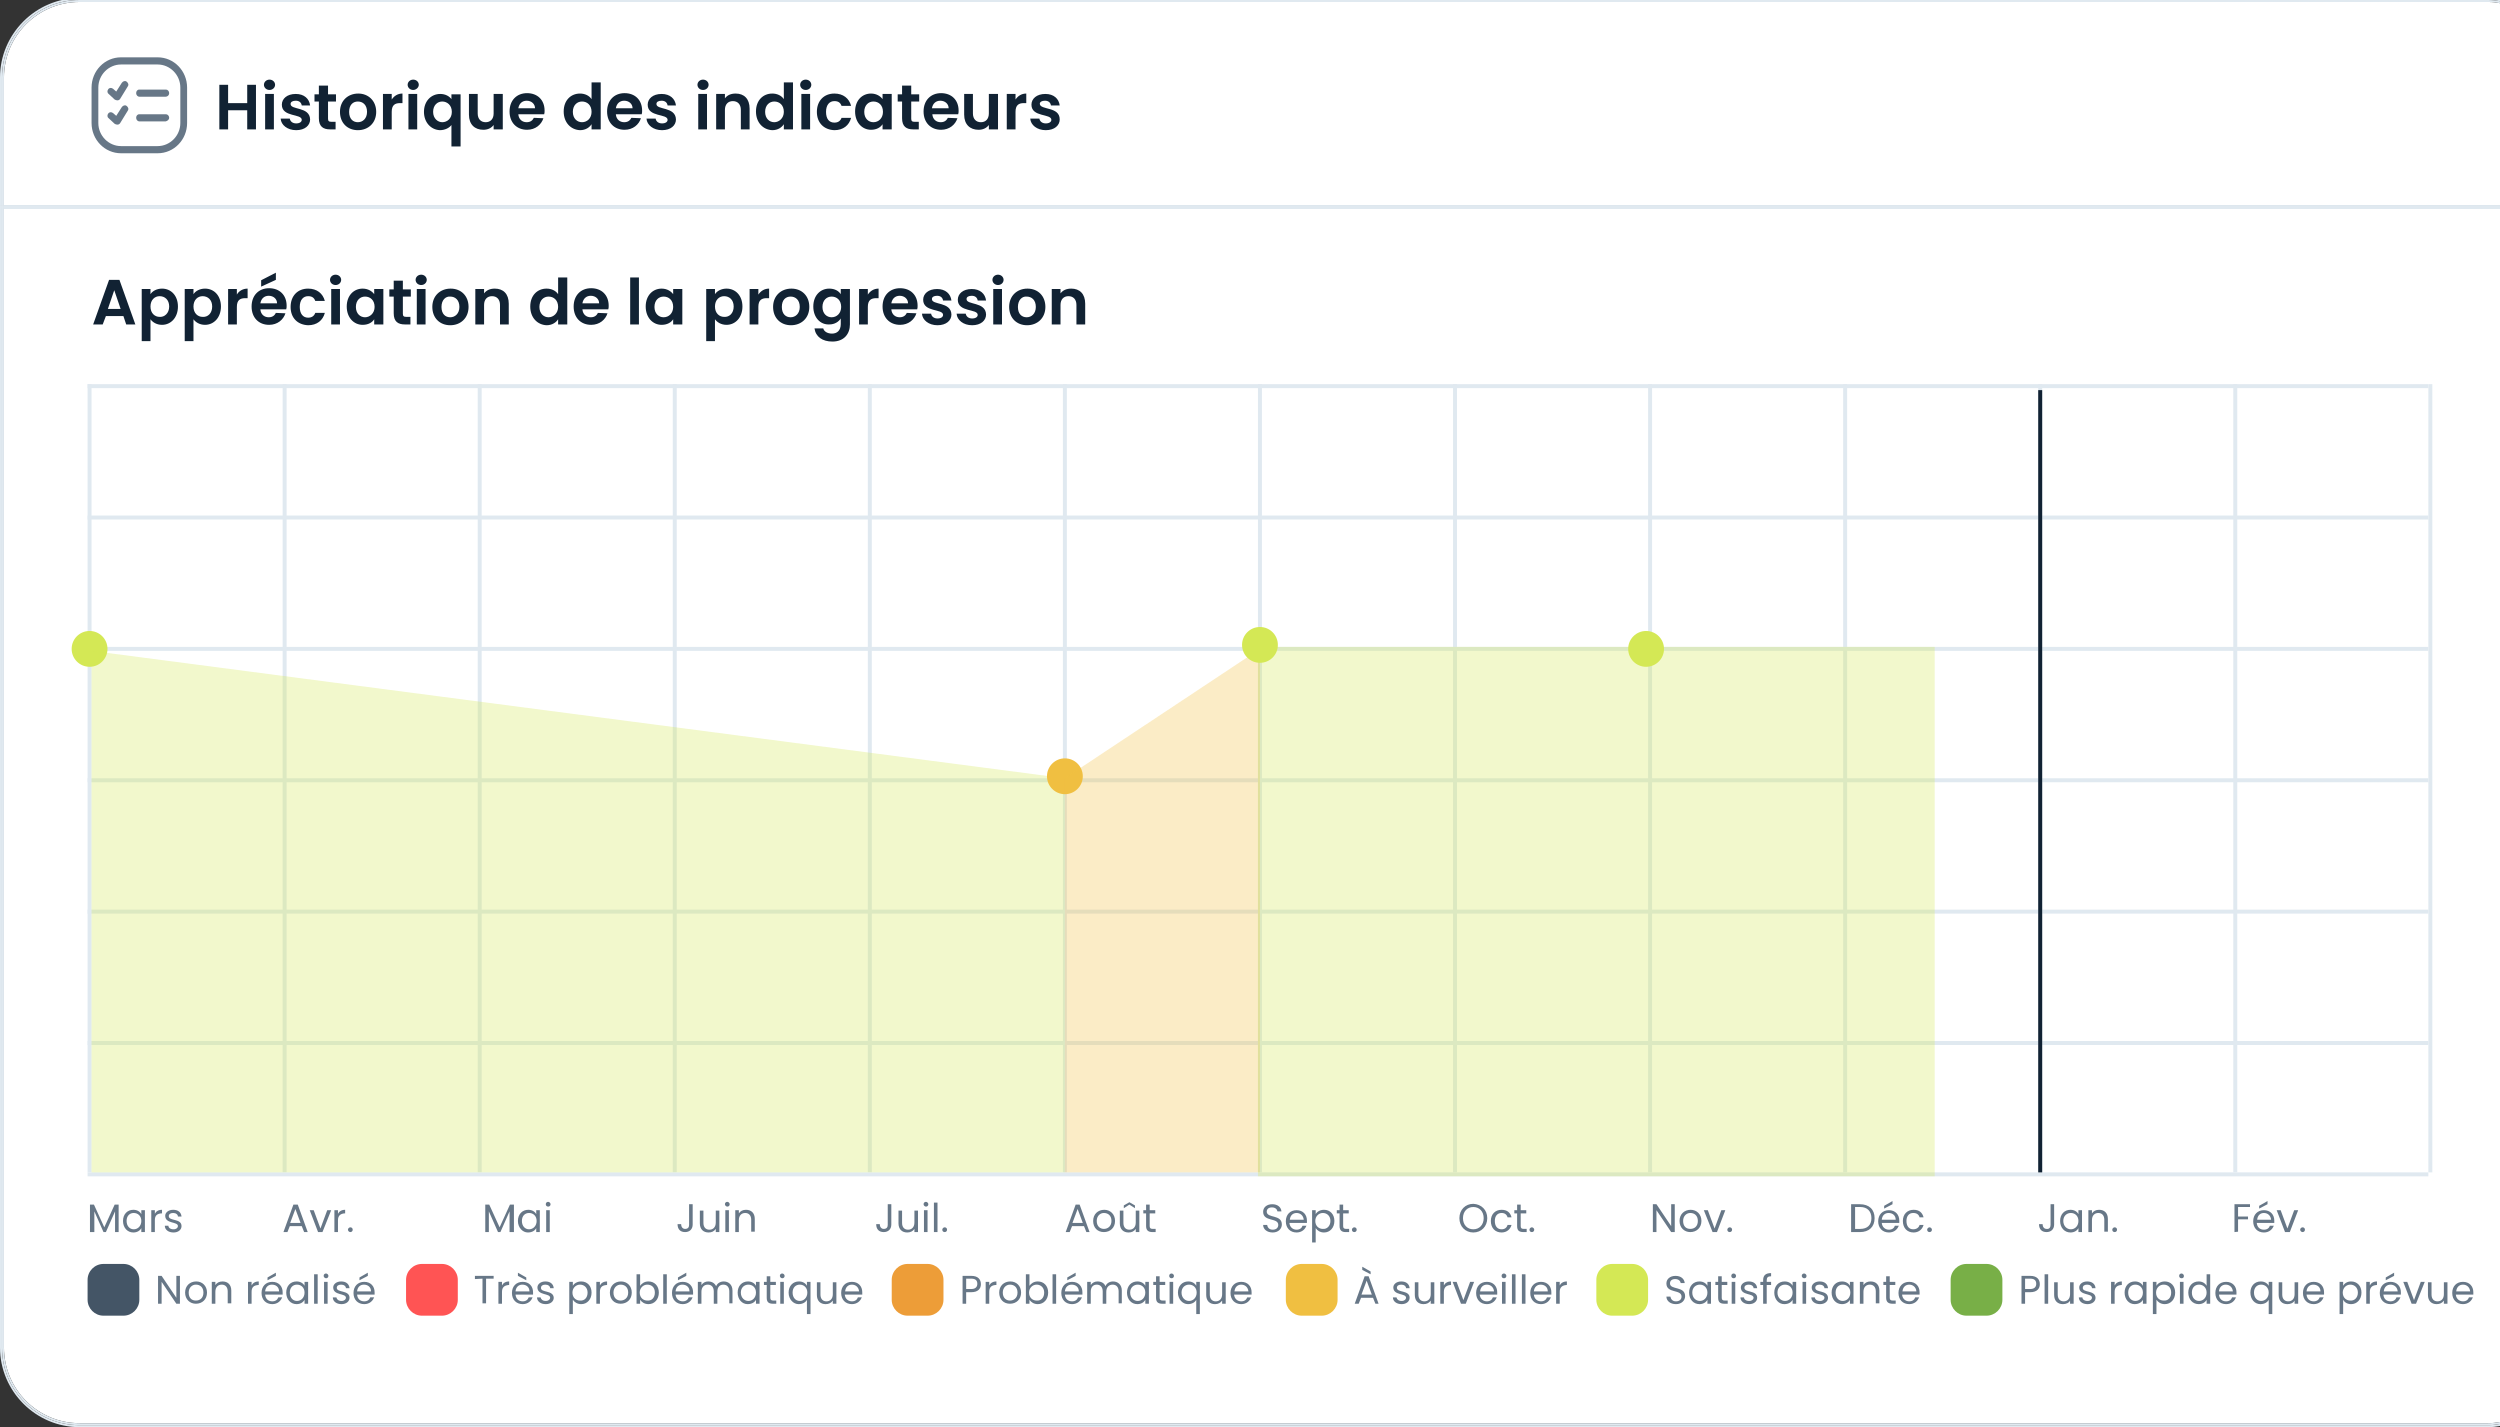 <?xml version="1.0" encoding="utf-8"?>
<!-- Generator: Adobe Illustrator 27.9.6, SVG Export Plug-In . SVG Version: 9.03 Build 54986)  -->
<svg version="1.1" id="Layer_1" xmlns="http://www.w3.org/2000/svg" xmlns:xlink="http://www.w3.org/1999/xlink" x="0px" y="0px"
	 viewBox="0 0 628 358.5" style="enable-background:new 0 0 628 358.5;" xml:space="preserve">
<rect x="0" y="0" width="628" height="358.5" fill="#333333" stroke="none"/>
<style type="text/css">
	.st0{fill:#FFFFFF;}
	.st1{fill:#E0E9F0;}
	.st2{fill:#112233;}
	.st3{fill:#677787;}
	.st4{fill:#445566;}
	.st5{fill:#FF5454;}
	.st6{fill:#ED9D38;}
	.st7{fill:#F0BF41;}
	.st8{fill:#D4E855;}
	.st9{fill:#78AF47;}
	.st10{fill:#D4E855;fill-opacity:0.3;}
	.st11{fill:#F0BF41;fill-opacity:0.3;}
</style>
<g>
	<path class="st0" d="M628,0.8c-1-0.2-2-0.3-3-0.3H20C9.5,0.5,1,9,1,19.5v32h627V0.8z"/>
	<path class="st0" d="M1,52.5v286c0,10.5,8.5,19,19,19h605c1,0,2-0.1,3-0.3V52.5H1z"/>
	<path class="st1" d="M0.5,19.5C0.5,8.7,9.2,0,20,0h605c1,0,2,0.1,3,0.3v-0.5c-1-0.1-2-0.3-3-0.3H20c-11,0-20,9-20,20v32h0.5V19.5z"
		/>
	<path class="st1" d="M625,358H20c-10.8,0-19.5-8.7-19.5-19.5v-286H0v286c0,11,9,20,20,20h605c1,0,2-0.1,3-0.3v-0.5
		C627,357.9,626,358,625,358z"/>
	<path class="st1" d="M625,357.5H20c-10.5,0-19-8.5-19-19v-286H0.5v286C0.5,349.3,9.2,358,20,358h605c1,0,2-0.1,3-0.3v-0.5
		C627,357.4,626,357.5,625,357.5z"/>
	<path class="st1" d="M1,19.5C1,9,9.5,0.5,20,0.5h605c1,0,2,0.1,3,0.3V0.3c-1-0.2-2-0.3-3-0.3H20C9.2,0,0.5,8.7,0.5,19.5v32H1V19.5z
		"/>
	<rect x="1" y="51.5" class="st1" width="627" height="1"/>
	<rect y="51.5" class="st1" width="0.5" height="1"/>
	<rect x="0.5" y="51.5" class="st1" width="0.5" height="1"/>
</g>
<path class="st2" d="M62.1,32.5v-4.8h-4.8v4.8h-2.2V21.3h2.2v4.6h4.8v-4.6h2.2v11.2H62.1z M66.6,32.5v-8.9h2.2v8.9H66.6z M67.7,22.6
	c-0.8,0-1.4-0.6-1.4-1.3s0.6-1.3,1.4-1.3s1.4,0.6,1.4,1.3S68.5,22.6,67.7,22.6z M77.9,30c0,1.5-1.3,2.7-3.5,2.7s-3.8-1.3-3.9-2.9
	h2.3c0.1,0.7,0.7,1.2,1.6,1.2s1.4-0.4,1.4-0.9c0-1.6-5-0.6-5-3.8c0-1.5,1.3-2.7,3.5-2.7c2.1,0,3.4,1.2,3.6,2.9h-2.1
	c-0.1-0.7-0.6-1.2-1.5-1.2c-0.8,0-1.3,0.3-1.3,0.8C72.9,27.7,77.8,26.7,77.9,30z M80.1,29.7v-4.2H79v-1.8h1.1v-2.2h2.3v2.2h2v1.8h-2
	v4.3c0,0.6,0.2,0.8,0.9,0.8h1v1.9h-1.4C81.2,32.5,80.1,31.8,80.1,29.7z M94.5,28.1c0,2.8-2,4.6-4.6,4.6s-4.5-1.8-4.5-4.6
	s2-4.6,4.6-4.6C92.5,23.5,94.5,25.3,94.5,28.1z M87.7,28.1c0,1.8,1,2.6,2.2,2.6s2.3-0.9,2.3-2.6c0-1.8-1.1-2.6-2.3-2.6
	S87.7,26.3,87.7,28.1z M98.4,28.1v4.4h-2.2v-8.9h2.2V25c0.6-0.9,1.5-1.5,2.7-1.5v2.4h-0.6C99.2,25.9,98.4,26.4,98.4,28.1z
	 M102.6,32.5v-8.9h2.2v8.9H102.6z M103.8,22.6c-0.8,0-1.4-0.6-1.4-1.3s0.6-1.3,1.4-1.3s1.4,0.6,1.4,1.3S104.5,22.6,103.8,22.6z
	 M106.5,28.1c0-2.7,1.8-4.5,4.1-4.5c1.3,0,2.3,0.6,2.8,1.3v-1.2h2.3v13.1h-2.3v-5.4c-0.5,0.7-1.6,1.3-2.9,1.3
	C108.3,32.6,106.5,30.8,106.5,28.1z M113.5,28.1c0-1.7-1.2-2.6-2.4-2.6c-1.2,0-2.3,0.9-2.3,2.6s1.2,2.6,2.3,2.6
	C112.3,30.7,113.5,29.8,113.5,28.1z M126.3,23.6v8.9H124v-1.1c-0.6,0.8-1.5,1.2-2.6,1.2c-2.1,0-3.6-1.3-3.6-3.8v-5.2h2.2v4.9
	c0,1.4,0.8,2.2,2,2.2s2-0.8,2-2.2v-4.9C124,23.6,126.3,23.6,126.3,23.6z M132.3,25.3c-1.1,0-1.9,0.7-2.1,1.9h4.2
	C134.4,26.1,133.5,25.3,132.3,25.3z M136.5,29.7c-0.5,1.6-2,2.9-4.1,2.9c-2.6,0-4.4-1.8-4.4-4.6s1.8-4.6,4.4-4.6s4.4,1.7,4.4,4.4
	c0,0.3,0,0.6-0.1,0.9h-6.5c0.1,1.3,1,2,2.1,2c1,0,1.5-0.5,1.8-1.1L136.5,29.7L136.5,29.7z M141.6,28c0-2.8,1.8-4.5,4.1-4.5
	c1.2,0,2.3,0.5,2.9,1.4v-4.2h2.3v11.8h-2.3v-1.3c-0.5,0.8-1.5,1.5-2.9,1.5C143.4,32.6,141.6,30.8,141.6,28z M148.6,28.1
	c0-1.7-1.1-2.6-2.4-2.6c-1.2,0-2.3,0.9-2.3,2.6s1.1,2.6,2.3,2.6C147.5,30.7,148.6,29.7,148.6,28.1z M156.8,25.3
	c-1.1,0-1.9,0.7-2.1,1.9h4.2C158.9,26.1,158,25.3,156.8,25.3z M161,29.7c-0.5,1.6-2,2.9-4.1,2.9c-2.6,0-4.4-1.8-4.4-4.6
	s1.8-4.6,4.4-4.6c2.6,0,4.4,1.7,4.4,4.4c0,0.3,0,0.6-0.1,0.9h-6.5c0.1,1.3,1,2,2.1,2c1,0,1.5-0.5,1.8-1.1L161,29.7L161,29.7z
	 M169.8,30c0,1.5-1.3,2.7-3.5,2.7s-3.8-1.3-3.9-2.9h2.3c0.1,0.7,0.7,1.2,1.6,1.2c0.9,0,1.4-0.4,1.4-0.9c0-1.6-5-0.6-5-3.8
	c0-1.5,1.3-2.7,3.5-2.7c2.1,0,3.4,1.2,3.6,2.9h-2.1c-0.1-0.7-0.6-1.2-1.5-1.2c-0.8,0-1.3,0.3-1.3,0.8
	C164.8,27.7,169.7,26.7,169.8,30z M175.4,32.5v-8.9h2.2v8.9H175.4z M176.6,22.6c-0.8,0-1.4-0.6-1.4-1.3s0.6-1.3,1.4-1.3
	c0.8,0,1.4,0.6,1.4,1.3S177.4,22.6,176.6,22.6z M186.1,32.5v-4.9c0-1.4-0.8-2.2-2-2.2s-2,0.8-2,2.2v4.9h-2.2v-8.9h2.2v1.1
	c0.6-0.8,1.5-1.2,2.7-1.2c2.1,0,3.5,1.3,3.5,3.8v5.2H186.1z M189.9,28c0-2.8,1.8-4.5,4.1-4.5c1.2,0,2.3,0.5,2.9,1.4v-4.2h2.3v11.8
	h-2.3v-1.3c-0.5,0.8-1.5,1.5-2.9,1.5C191.7,32.6,189.9,30.8,189.9,28z M196.9,28.1c0-1.7-1.1-2.6-2.4-2.6c-1.2,0-2.3,0.9-2.3,2.6
	s1.1,2.6,2.3,2.6S196.9,29.7,196.9,28.1z M201.3,32.5v-8.9h2.2v8.9H201.3z M202.4,22.6c-0.8,0-1.4-0.6-1.4-1.3s0.6-1.3,1.4-1.3
	c0.8,0,1.4,0.6,1.4,1.3S203.2,22.6,202.4,22.6z M205.2,28.1c0-2.8,1.8-4.6,4.4-4.6c2.2,0,3.7,1.2,4.2,3.1h-2.4
	c-0.3-0.8-0.8-1.2-1.8-1.2c-1.2,0-2.1,0.9-2.1,2.7s0.8,2.7,2.1,2.7c0.9,0,1.5-0.4,1.8-1.2h2.4c-0.5,1.9-2,3.1-4.2,3.1
	C207,32.6,205.2,30.9,205.2,28.1z M214.8,28c0-2.8,1.8-4.5,4-4.5c1.4,0,2.4,0.7,2.9,1.4v-1.3h2.3v8.9h-2.3v-1.3
	c-0.5,0.8-1.5,1.4-2.9,1.4C216.6,32.6,214.8,30.8,214.8,28z M221.8,28.1c0-1.7-1.1-2.6-2.4-2.6c-1.2,0-2.3,0.9-2.3,2.6
	s1.1,2.6,2.3,2.6C220.7,30.7,221.8,29.7,221.8,28.1z M226.6,29.7v-4.2h-1.1v-1.8h1.1v-2.2h2.3v2.2h2v1.8h-2v4.3
	c0,0.6,0.2,0.8,0.9,0.8h1v1.9h-1.4C227.7,32.5,226.6,31.8,226.6,29.7z M236.2,25.3c-1.1,0-1.9,0.7-2.1,1.9h4.2
	C238.3,26.1,237.4,25.3,236.2,25.3z M240.5,29.7c-0.5,1.6-2,2.9-4.1,2.9c-2.6,0-4.4-1.8-4.4-4.6s1.8-4.6,4.4-4.6
	c2.6,0,4.4,1.7,4.4,4.4c0,0.3,0,0.6-0.1,0.9h-6.5c0.1,1.3,1,2,2.1,2c1,0,1.5-0.5,1.8-1.1L240.5,29.7L240.5,29.7z M250.7,23.6v8.9
	h-2.3v-1.1c-0.6,0.8-1.5,1.2-2.6,1.2c-2.1,0-3.6-1.3-3.6-3.8v-5.2h2.2v4.9c0,1.4,0.8,2.2,2,2.2s2-0.8,2-2.2v-4.9
	C248.4,23.6,250.7,23.6,250.7,23.6z M255.1,28.1v4.4h-2.2v-8.9h2.2V25c0.6-0.9,1.5-1.5,2.7-1.5v2.4h-0.6
	C255.9,25.9,255.1,26.4,255.1,28.1z M266.2,30c0,1.5-1.3,2.7-3.5,2.7s-3.8-1.3-3.9-2.9h2.3c0.1,0.7,0.7,1.2,1.6,1.2s1.4-0.4,1.4-0.9
	c0-1.6-5-0.6-5-3.8c0-1.5,1.3-2.7,3.5-2.7c2.1,0,3.4,1.2,3.6,2.9H264c-0.1-0.7-0.6-1.2-1.5-1.2c-0.8,0-1.3,0.3-1.3,0.8
	C261.3,27.7,266.2,26.7,266.2,30z"/>
<path class="st3" d="M39.6,38.5h-9.2c-4.1,0-7.4-3.4-7.4-7.6V22c0-4.2,3.3-7.6,7.4-7.6h9.2c4.1,0,7.4,3.4,7.4,7.6v8.9
	C47,35.1,43.7,38.5,39.6,38.5L39.6,38.5z M30.4,16.2c-3.1,0-5.7,2.6-5.7,5.8v8.9c0,3.2,2.6,5.8,5.7,5.8h9.2c3.1,0,5.7-2.6,5.7-5.8
	V22c0-3.2-2.6-5.8-5.7-5.8H30.4L30.4,16.2z M29.6,25.2c0.2,0,0.5-0.2,0.6-0.4l1.9-3.1c0.3-0.4,0.1-0.9-0.3-1.2
	c-0.4-0.3-0.9-0.1-1.2,0.3L29.2,23l-0.8-0.7C28,22,27.5,22,27.2,22.4s-0.3,0.9,0.1,1.2l1.5,1.4c0.2,0.1,0.4,0.2,0.6,0.2
	C29.5,25.2,29.5,25.2,29.6,25.2L29.6,25.2z M42.5,23.4c0-0.5-0.4-0.9-0.8-0.9H35c-0.5,0-0.8,0.4-0.8,0.9s0.4,0.9,0.8,0.9h6.6
	C42.1,24.3,42.5,23.9,42.5,23.4z M29.6,31.3c0.2,0,0.5-0.2,0.6-0.4l1.9-3.1c0.3-0.4,0.1-0.9-0.3-1.2c-0.4-0.3-0.9-0.1-1.2,0.3
	l-1.4,2.2l-0.8-0.7c-0.4-0.3-0.9-0.3-1.2,0.1c-0.3,0.4-0.3,0.9,0.1,1.2l1.5,1.4c0.2,0.1,0.4,0.2,0.6,0.2
	C29.5,31.3,29.5,31.3,29.6,31.3L29.6,31.3z M42.5,29.6c0-0.5-0.4-0.9-0.8-0.9H35c-0.5,0-0.8,0.4-0.8,0.9s0.4,0.9,0.8,0.9h6.6
	C42.1,30.4,42.5,30,42.5,29.6z"/>
<rect x="22" y="96.5" class="st1" width="1" height="198"/>
<rect x="71" y="96.5" class="st1" width="1" height="198"/>
<rect x="120" y="96.5" class="st1" width="1" height="198"/>
<rect x="169" y="96.5" class="st1" width="1" height="198"/>
<rect x="218" y="96.5" class="st1" width="1" height="198"/>
<rect x="267" y="96.5" class="st1" width="1" height="198"/>
<rect x="316" y="96.5" class="st1" width="1" height="198"/>
<rect x="365" y="96.5" class="st1" width="1" height="198"/>
<rect x="414" y="96.5" class="st1" width="1" height="198"/>
<rect x="463" y="96.5" class="st1" width="1" height="198"/>
<rect x="512" y="96.5" class="st1" width="1" height="198"/>
<rect x="561" y="96.5" class="st1" width="1" height="198"/>
<rect x="610" y="96.5" class="st1" width="1" height="198"/>
<rect x="22" y="294.5" class="st1" width="588" height="1"/>
<rect x="22" y="261.5" class="st1" width="588" height="1"/>
<rect x="22" y="228.5" class="st1" width="588" height="1"/>
<rect x="22" y="195.5" class="st1" width="588" height="1"/>
<rect x="22" y="162.5" class="st1" width="588" height="1"/>
<rect x="22" y="129.5" class="st1" width="588" height="1"/>
<rect x="22" y="96.5" class="st1" width="588" height="1"/>
<path class="st3" d="M515.1,307.7v-5.2h0.9v5.1c0,1.2-0.8,1.9-1.9,1.9c-1.2,0-1.9-0.7-1.9-2h0.9c0,0.6,0.3,1.2,1,1.2
	C514.8,308.8,515.1,308.3,515.1,307.7z M517.5,306.7c0-1.7,1.1-2.8,2.6-2.8c1,0,1.7,0.5,2,1.1v-1h0.9v5.5h-0.9v-1
	c-0.3,0.6-1,1.1-2,1.1C518.6,309.6,517.5,308.4,517.5,306.7z M522.1,306.7c0-1.3-0.9-2-1.9-2s-1.9,0.7-1.9,2s0.9,2.1,1.9,2.1
	S522.1,308,522.1,306.7z M528.6,309.5v-3.1c0-1.1-0.6-1.7-1.5-1.7s-1.6,0.6-1.6,1.8v3h-0.9V304h0.9v0.8c0.4-0.6,1-0.9,1.8-0.9
	c1.3,0,2.2,0.8,2.2,2.3v3.2h-0.9V309.5z M531.8,308.9c0,0.4-0.3,0.6-0.6,0.6c-0.4,0-0.6-0.3-0.6-0.6s0.3-0.6,0.6-0.6
	C531.6,308.3,531.8,308.6,531.8,308.9z"/>
<path class="st3" d="M561.3,309.5v-7h3.9v0.7h-3v2.4h2.5v0.7h-2.5v3.1L561.3,309.5L561.3,309.5z M568.7,304.7
	c-0.9,0-1.6,0.6-1.7,1.7h3.5C570.4,305.3,569.6,304.7,568.7,304.7z M571.2,307.8c-0.3,1-1.2,1.8-2.5,1.8c-1.6,0-2.7-1.1-2.7-2.8
	c0-1.7,1.1-2.8,2.7-2.8c1.6,0,2.6,1.1,2.6,2.6c0,0.2,0,0.4,0,0.6h-4.4c0.1,1.1,0.8,1.7,1.8,1.7c0.8,0,1.3-0.4,1.5-1h1L571.2,307.8
	L571.2,307.8z M567.5,302.9l2.1-1.2v0.8l-2.1,1.1V302.9z M571.9,304h1l1.7,4.6l1.7-4.6h1l-2.1,5.5H574L571.9,304z M579,308.9
	c0,0.4-0.3,0.6-0.6,0.6s-0.6-0.3-0.6-0.6s0.3-0.6,0.6-0.6C578.8,308.3,579,308.6,579,308.9z"/>
<path class="st3" d="M22.6,309.5v-6.9h1l2.6,5.7l2.6-5.7h1v6.9h-0.9v-5.2l-2.3,5.2H26l-2.3-5.2v5.2H22.6z M30.9,306.7
	c0-1.7,1.1-2.8,2.6-2.8c1,0,1.7,0.5,2,1.1v-1h0.9v5.5h-0.9v-1c-0.3,0.6-1,1.1-2,1.1C32,309.6,30.9,308.4,30.9,306.7z M35.5,306.7
	c0-1.3-0.9-2-1.9-2s-1.8,0.7-1.8,2s0.8,2.1,1.8,2.1S35.5,308,35.5,306.7z M38.9,306.5v3H38V304h0.9v0.9c0.3-0.6,0.9-1,1.8-1v0.9
	h-0.2C39.5,304.9,38.9,305.3,38.9,306.5z M45.6,308c0,0.9-0.8,1.6-2,1.6c-1.3,0-2.2-0.7-2.2-1.7h0.9c0,0.5,0.5,0.9,1.3,0.9
	c0.7,0,1.1-0.4,1.1-0.8c0-1.2-3.2-0.5-3.2-2.6c0-0.8,0.8-1.5,2-1.5s2,0.6,2.1,1.7h-0.9c0-0.5-0.5-0.9-1.2-0.9s-1.1,0.3-1.1,0.8
	C42.4,306.8,45.6,306,45.6,308z"/>
<path class="st3" d="M76.4,309.5l-0.6-1.5h-3l-0.6,1.5h-1l2.5-6.9h1.1l2.5,6.9H76.4z M75.5,307.2l-1.3-3.5l-1.3,3.5H75.5z M77.8,304
	h1l1.7,4.6l1.7-4.6h1l-2.2,5.5h-1.1L77.8,304z M84.9,306.5v3H84V304h0.9v0.9c0.3-0.6,0.9-1,1.8-1v0.9h-0.2
	C85.6,304.9,84.9,305.3,84.9,306.5z M88.6,308.9c0,0.4-0.3,0.6-0.6,0.6c-0.3,0-0.6-0.3-0.6-0.6s0.3-0.6,0.6-0.6
	C88.4,308.3,88.6,308.6,88.6,308.9z"/>
<path class="st3" d="M121.9,309.5v-6.9h1l2.6,5.7l2.6-5.7h1v6.9H128v-5.2l-2.3,5.2h-0.6l-2.3-5.2v5.2H121.9z M130.1,306.7
	c0-1.7,1.1-2.8,2.6-2.8c1,0,1.7,0.5,2,1.1v-1h0.9v5.5h-0.9v-1c-0.3,0.6-1,1.1-2.1,1.1C131.3,309.6,130.1,308.4,130.1,306.7z
	 M134.8,306.7c0-1.3-0.9-2-1.9-2s-1.8,0.7-1.8,2s0.8,2.1,1.8,2.1S134.8,308,134.8,306.7z M137.2,309.5V304h0.9v5.5H137.2z
	 M137.7,303.1c-0.4,0-0.6-0.3-0.6-0.6c0-0.4,0.3-0.6,0.6-0.6s0.6,0.3,0.6,0.6C138.3,302.9,138,303.1,137.7,303.1z"/>
<path class="st3" d="M173.1,307.7v-5.2h0.9v5.1c0,1.2-0.8,1.9-1.9,1.9c-1.2,0-1.9-0.7-1.9-2h0.9c0,0.6,0.3,1.2,1,1.2
	S173.1,308.3,173.1,307.7z M180.7,304v5.5h-0.9v-0.8c-0.4,0.6-1,0.9-1.8,0.9c-1.3,0-2.2-0.8-2.2-2.3v-3.2h0.9v3.1
	c0,1.1,0.6,1.7,1.5,1.7s1.6-0.6,1.6-1.8v-3h0.9V304z M182.2,309.5V304h0.9v5.5H182.2z M182.7,303.1c-0.3,0-0.6-0.3-0.6-0.6
	c0-0.4,0.3-0.6,0.6-0.6s0.6,0.3,0.6,0.6C183.3,302.9,183,303.1,182.7,303.1z M188.7,309.5v-3.1c0-1.1-0.6-1.7-1.5-1.7
	s-1.6,0.6-1.6,1.8v3h-0.9V304h0.9v0.8c0.4-0.6,1-0.9,1.8-0.9c1.3,0,2.2,0.8,2.2,2.3v3.2h-0.9V309.5z"/>
<path class="st3" d="M223,307.7v-5.2h0.9v5.1c0,1.2-0.8,1.9-1.9,1.9c-1.2,0-1.9-0.7-1.9-2h0.9c0,0.6,0.3,1.2,1,1.2
	S223,308.3,223,307.7z M230.6,304v5.5h-0.9v-0.8c-0.4,0.6-1,0.9-1.8,0.9c-1.3,0-2.2-0.8-2.2-2.3v-3.2h0.9v3.1c0,1.1,0.6,1.7,1.5,1.7
	s1.6-0.6,1.6-1.8v-3h0.9V304z M232.1,309.5V304h0.9v5.5H232.1z M232.6,303.1c-0.3,0-0.6-0.3-0.6-0.6c0-0.4,0.3-0.6,0.6-0.6
	s0.6,0.3,0.6,0.6C233.2,302.9,232.9,303.1,232.6,303.1z M234.6,309.5v-7.4h0.9v7.4H234.6z M237.9,308.9c0,0.4-0.3,0.6-0.6,0.6
	c-0.4,0-0.6-0.3-0.6-0.6s0.3-0.6,0.6-0.6C237.7,308.3,237.9,308.6,237.9,308.9z"/>
<path class="st3" d="M272.9,309.5l-0.6-1.5h-3l-0.6,1.5h-1l2.5-6.9h1l2.5,6.9H272.9z M272,307.2l-1.3-3.5l-1.3,3.5H272z
	 M280.1,306.7c0,1.7-1.2,2.8-2.8,2.8c-1.6,0-2.7-1.1-2.7-2.8c0-1.7,1.2-2.8,2.8-2.8C278.9,303.9,280.1,305,280.1,306.7z
	 M275.5,306.7c0,1.4,0.9,2,1.8,2s1.9-0.6,1.9-2s-0.9-2-1.9-2C276.4,304.7,275.5,305.4,275.5,306.7z M286.2,304v5.5h-0.9v-0.8
	c-0.4,0.6-1,0.9-1.8,0.9c-1.3,0-2.2-0.8-2.2-2.3v-3.2h0.9v3.1c0,1.1,0.6,1.7,1.5,1.7s1.6-0.6,1.6-1.8v-3h0.9V304z M285.1,302.8v0.7
	l-1.4-0.9l-1.4,0.9v-0.7l1.4-0.8L285.1,302.8z M287.9,308v-3.2h-0.7V304h0.7v-1.4h0.9v1.4h1.4v0.8h-1.4v3.2c0,0.5,0.2,0.7,0.8,0.7
	h0.7v0.8h-0.8C288.5,309.5,287.9,309.1,287.9,308z"/>
<path class="st3" d="M322,307.6c0,1-0.8,2-2.3,2c-1.4,0-2.4-0.8-2.4-1.9h1c0.1,0.6,0.5,1.2,1.4,1.2s1.4-0.5,1.4-1.2
	c0-1.9-3.8-0.7-3.8-3.3c0-1.1,0.9-1.9,2.3-1.9c1.3,0,2.2,0.7,2.3,1.8h-1c-0.1-0.5-0.5-1-1.4-1c-0.8,0-1.3,0.4-1.3,1.1
	C318.3,306.1,322,305,322,307.6z M325.7,304.7c-0.9,0-1.6,0.6-1.7,1.7h3.5C327.4,305.3,326.6,304.7,325.7,304.7z M328.2,307.8
	c-0.3,1-1.2,1.8-2.5,1.8c-1.6,0-2.7-1.1-2.7-2.8c0-1.7,1.1-2.8,2.7-2.8s2.6,1.1,2.6,2.6c0,0.2,0,0.4,0,0.6h-4.4
	c0.1,1.1,0.9,1.7,1.8,1.7c0.8,0,1.3-0.4,1.5-1h1V307.8z M330.5,305c0.3-0.6,1.1-1.1,2.1-1.1c1.5,0,2.6,1.1,2.6,2.8
	c0,1.7-1.1,2.9-2.6,2.9c-1,0-1.7-0.5-2.1-1.1v3.6h-0.9V304h0.9V305z M334.2,306.7c0-1.3-0.9-2-1.9-2s-1.9,0.8-1.9,2
	c0,1.3,0.9,2,1.9,2C333.3,308.8,334.2,308,334.2,306.7z M336.5,308v-3.2h-0.7V304h0.7v-1.4h0.9v1.4h1.4v0.8h-1.4v3.2
	c0,0.5,0.2,0.7,0.8,0.7h0.7v0.8H338C337.1,309.5,336.5,309.1,336.5,308z M340.8,308.9c0,0.4-0.3,0.6-0.6,0.6c-0.4,0-0.6-0.3-0.6-0.6
	s0.3-0.6,0.6-0.6C340.6,308.3,340.8,308.6,340.8,308.9z"/>
<path class="st3" d="M373.6,306c0,2.1-1.5,3.6-3.5,3.6s-3.5-1.5-3.5-3.6s1.5-3.6,3.5-3.6C372.1,302.5,373.6,303.9,373.6,306z
	 M367.5,306c0,1.7,1.1,2.8,2.6,2.8s2.6-1.1,2.6-2.8c0-1.7-1.1-2.8-2.6-2.8S367.5,304.3,367.5,306z M374.5,306.7
	c0-1.7,1.1-2.8,2.7-2.8c1.4,0,2.2,0.7,2.5,1.9h-1c-0.2-0.7-0.7-1.1-1.5-1.1c-1,0-1.7,0.7-1.7,2c0,1.4,0.7,2.1,1.7,2.1
	c0.8,0,1.3-0.4,1.5-1.1h1c-0.3,1.1-1.2,1.9-2.5,1.9C375.6,309.6,374.5,308.5,374.5,306.7z M381.1,308v-3.2h-0.7V304h0.7v-1.4h0.9
	v1.4h1.4v0.8H382v3.2c0,0.5,0.2,0.7,0.8,0.7h0.7v0.8h-0.8C381.6,309.5,381.1,309.1,381.1,308z M385.4,308.9c0,0.4-0.3,0.6-0.6,0.6
	c-0.4,0-0.6-0.3-0.6-0.6s0.3-0.6,0.6-0.6S385.4,308.6,385.4,308.9z"/>
<path class="st3" d="M419.8,302.5h0.9v7h-0.9l-3.7-5.5v5.5h-0.9v-7h0.9l3.7,5.5V302.5z M427.4,306.7c0,1.7-1.2,2.8-2.8,2.8
	c-1.5,0-2.7-1.1-2.7-2.8c0-1.7,1.2-2.8,2.8-2.8C426.2,303.9,427.4,305,427.4,306.7z M422.8,306.7c0,1.4,0.8,2,1.8,2s1.9-0.6,1.9-2
	s-0.9-2-1.9-2C423.7,304.7,422.8,305.4,422.8,306.7z M428,304h1l1.7,4.6l1.7-4.6h1l-2.1,5.5h-1.1L428,304z M435.1,308.9
	c0,0.4-0.3,0.6-0.6,0.6c-0.4,0-0.6-0.3-0.6-0.6s0.3-0.6,0.6-0.6C434.9,308.3,435.1,308.6,435.1,308.9z"/>
<path class="st3" d="M467.2,302.5c2.3,0,3.7,1.3,3.7,3.5s-1.4,3.5-3.7,3.5H465v-7H467.2z M466,308.7h1.3c1.8,0,2.8-1,2.8-2.7
	s-1-2.8-2.8-2.8H466V308.7z M474.4,304.7c-0.9,0-1.6,0.6-1.7,1.7h3.5C476.2,305.3,475.4,304.7,474.4,304.7z M477,307.8
	c-0.3,1-1.2,1.8-2.5,1.8c-1.6,0-2.7-1.1-2.7-2.8c0-1.7,1.1-2.8,2.7-2.8s2.6,1.1,2.6,2.6c0,0.2,0,0.4,0,0.6h-4.4
	c0.1,1.1,0.9,1.7,1.8,1.7c0.8,0,1.3-0.4,1.5-1h1V307.8z M473.3,302.9l2.1-1.2v0.8l-2.1,1.1V302.9z M478,306.7c0-1.7,1.1-2.8,2.7-2.8
	c1.4,0,2.2,0.7,2.5,1.9h-1c-0.2-0.7-0.7-1.1-1.6-1.1c-1,0-1.7,0.7-1.7,2c0,1.4,0.7,2.1,1.7,2.1c0.8,0,1.4-0.4,1.6-1.1h1
	c-0.3,1.1-1.2,1.9-2.5,1.9C479.1,309.6,478,308.5,478,306.7z M485.3,308.9c0,0.4-0.3,0.6-0.6,0.6c-0.4,0-0.6-0.3-0.6-0.6
	s0.3-0.6,0.6-0.6S485.3,308.6,485.3,308.9z"/>
<path class="st3" d="M44.3,320.5h0.9v7h-0.9l-3.7-5.5v5.5h-0.9v-7h0.9l3.7,5.5V320.5z M52,324.7c0,1.7-1.2,2.8-2.8,2.8
	c-1.5,0-2.7-1.1-2.7-2.8c0-1.7,1.2-2.8,2.8-2.8C50.8,321.9,52,323,52,324.7z M47.4,324.7c0,1.4,0.8,2,1.8,2s1.9-0.6,1.9-2
	s-0.9-2-1.9-2C48.3,322.7,47.4,323.4,47.4,324.7z M57.2,327.5v-3.1c0-1.1-0.6-1.7-1.5-1.7s-1.6,0.6-1.6,1.8v3h-0.9V322h0.9v0.8
	c0.4-0.6,1-0.9,1.8-0.9c1.3,0,2.2,0.8,2.2,2.3v3.2h-0.9V327.5z M63.2,324.5v3h-0.9V322h0.9v0.9c0.3-0.6,0.9-1,1.8-1v0.9h-0.2
	C63.8,322.9,63.2,323.3,63.2,324.5z M68.3,322.7c-0.9,0-1.6,0.6-1.7,1.7h3.5C70.1,323.3,69.3,322.7,68.3,322.7z M70.9,325.8
	c-0.3,1-1.2,1.8-2.5,1.8c-1.6,0-2.7-1.1-2.7-2.8c0-1.7,1.1-2.8,2.7-2.8s2.6,1.1,2.6,2.6c0,0.2,0,0.4,0,0.6h-4.4
	c0.1,1.1,0.8,1.7,1.8,1.7c0.8,0,1.3-0.4,1.5-1h1V325.8z M67.2,320.9l2.1-1.2v0.8l-2.1,1.1V320.9z M71.9,324.7c0-1.7,1.1-2.8,2.6-2.8
	c1,0,1.7,0.5,2,1.1v-1h0.9v5.5h-0.9v-1c-0.3,0.6-1,1.1-2,1.1C73,327.6,71.9,326.4,71.9,324.7z M76.5,324.7c0-1.3-0.9-2-1.9-2
	s-1.8,0.7-1.8,2s0.8,2.1,1.8,2.1S76.5,326,76.5,324.7z M78.9,327.5v-7.4h0.9v7.4H78.9z M81.4,327.5V322h0.9v5.5H81.4z M81.9,321.1
	c-0.3,0-0.6-0.3-0.6-0.6c0-0.4,0.3-0.6,0.6-0.6c0.3,0,0.6,0.3,0.6,0.6C82.5,320.9,82.2,321.1,81.9,321.1z M87.8,326
	c0,0.9-0.8,1.6-2,1.6c-1.3,0-2.2-0.7-2.2-1.7h0.9c0.1,0.5,0.5,0.9,1.3,0.9c0.7,0,1.1-0.4,1.1-0.8c0-1.2-3.2-0.5-3.2-2.6
	c0-0.8,0.8-1.5,2-1.5s2,0.6,2.1,1.7h-0.9c0-0.5-0.5-0.9-1.2-0.9s-1.1,0.3-1.1,0.8C84.6,324.8,87.8,324,87.8,326z M91.4,322.7
	c-0.9,0-1.6,0.6-1.7,1.7h3.5C93.2,323.3,92.4,322.7,91.4,322.7z M94,325.8c-0.3,1-1.2,1.8-2.5,1.8c-1.6,0-2.7-1.1-2.7-2.8
	c0-1.7,1.1-2.8,2.7-2.8s2.6,1.1,2.6,2.6c0,0.2,0,0.4,0,0.6h-4.4c0.1,1.1,0.8,1.7,1.8,1.7c0.8,0,1.3-0.4,1.5-1h1V325.8z M90.3,320.9
	l2.1-1.2v0.8l-2.1,1.1V320.9z"/>
<path class="st3" d="M119.3,321.3v-0.8h4.7v0.7h-1.9v6.2h-0.9v-6.2L119.3,321.3L119.3,321.3z M126.1,324.5v3h-0.9V322h0.9v0.9
	c0.3-0.6,0.9-1,1.8-1v0.9h-0.2C126.8,322.9,126.1,323.3,126.1,324.5z M131.2,322.7c-0.9,0-1.6,0.6-1.7,1.7h3.5
	C133,323.3,132.2,322.7,131.2,322.7z M133.8,325.8c-0.3,1-1.2,1.8-2.5,1.8c-1.6,0-2.7-1.1-2.7-2.8c0-1.7,1.1-2.8,2.7-2.8
	c1.6,0,2.6,1.1,2.6,2.6c0,0.2,0,0.4,0,0.6h-4.4c0.1,1.1,0.8,1.7,1.8,1.7c0.8,0,1.3-0.4,1.5-1h1L133.8,325.8L133.8,325.8z
	 M130.1,320.5v-0.8l2.1,1.2v0.7L130.1,320.5z M139.1,326c0,0.9-0.8,1.6-2,1.6c-1.3,0-2.2-0.7-2.2-1.7h0.9c0.1,0.5,0.5,0.9,1.3,0.9
	c0.7,0,1.1-0.4,1.1-0.8c0-1.2-3.2-0.5-3.2-2.6c0-0.8,0.8-1.5,2-1.5s2,0.6,2.1,1.7h-0.9c0-0.5-0.5-0.9-1.2-0.9s-1.1,0.3-1.1,0.8
	C135.8,324.8,139,324,139.1,326z M143.9,323c0.3-0.6,1.1-1.1,2.1-1.1c1.5,0,2.6,1.1,2.6,2.8c0,1.7-1.1,2.9-2.6,2.9
	c-1,0-1.7-0.5-2.1-1.1v3.6H143V322h0.9V323z M147.6,324.7c0-1.3-0.9-2-1.9-2s-1.9,0.8-1.9,2c0,1.3,0.9,2,1.9,2
	C146.8,326.8,147.6,326,147.6,324.7z M150.7,324.5v3h-0.9V322h0.9v0.9c0.3-0.6,0.9-1,1.8-1v0.9h-0.2
	C151.3,322.9,150.7,323.3,150.7,324.5z M158.7,324.7c0,1.7-1.2,2.8-2.8,2.8s-2.7-1.1-2.7-2.8c0-1.7,1.2-2.8,2.8-2.8
	C157.5,321.9,158.7,323,158.7,324.7z M154.1,324.7c0,1.4,0.9,2,1.8,2s1.9-0.6,1.9-2s-0.9-2-1.9-2C155,322.7,154.1,323.4,154.1,324.7
	z M160.8,323c0.4-0.6,1.1-1.1,2.1-1.1c1.5,0,2.6,1.1,2.6,2.8c0,1.7-1.1,2.9-2.6,2.9c-1,0-1.7-0.5-2.1-1.1v1h-0.9v-7.4h0.9V323z
	 M164.5,324.7c0-1.3-0.8-2-1.9-2c-1,0-1.9,0.8-1.9,2c0,1.3,0.9,2,1.9,2C163.7,326.8,164.5,326,164.5,324.7z M166.6,327.5v-7.4h0.9
	v7.4H166.6z M171.4,322.7c-0.9,0-1.6,0.6-1.7,1.7h3.5C173.2,323.3,172.4,322.7,171.4,322.7z M174,325.8c-0.3,1-1.2,1.8-2.5,1.8
	c-1.6,0-2.7-1.1-2.7-2.8c0-1.7,1.1-2.8,2.7-2.8c1.6,0,2.6,1.1,2.6,2.6c0,0.2,0,0.4,0,0.6h-4.4c0.1,1.1,0.9,1.7,1.8,1.7
	c0.8,0,1.3-0.4,1.5-1h1L174,325.8L174,325.8z M170.3,320.9l2.1-1.2v0.8l-2.1,1.1V320.9z M183.2,327.5v-3.1c0-1.1-0.6-1.7-1.5-1.7
	s-1.5,0.6-1.5,1.8v3h-0.9v-3.1c0-1.1-0.6-1.7-1.5-1.7s-1.6,0.6-1.6,1.8v3h-0.9V322h0.9v0.8c0.4-0.6,1-0.9,1.7-0.9
	c0.9,0,1.6,0.4,2,1.2c0.3-0.8,1.1-1.2,1.9-1.2c1.2,0,2.2,0.8,2.2,2.3v3.2h-0.8L183.2,327.5L183.2,327.5z M185.3,324.7
	c0-1.7,1.1-2.8,2.6-2.8c1,0,1.7,0.5,2,1.1v-1h0.9v5.5h-0.9v-1c-0.3,0.6-1,1.1-2.1,1.1C186.4,327.6,185.3,326.4,185.3,324.7z
	 M189.9,324.7c0-1.3-0.9-2-1.9-2s-1.9,0.7-1.9,2s0.9,2.1,1.9,2.1S189.9,326,189.9,324.7z M192.6,326v-3.2h-0.7V322h0.7v-1.4h0.9v1.4
	h1.4v0.8h-1.4v3.2c0,0.5,0.2,0.7,0.8,0.7h0.7v0.8h-0.8C193.1,327.5,192.6,327.1,192.6,326z M196,327.5V322h0.9v5.5H196z
	 M196.5,321.1c-0.3,0-0.6-0.3-0.6-0.6c0-0.4,0.3-0.6,0.6-0.6s0.6,0.3,0.6,0.6C197.1,320.9,196.8,321.1,196.5,321.1z M198.1,324.7
	c0-1.7,1.1-2.8,2.6-2.8c1,0,1.7,0.5,2,1.1v-1h0.9v8.1h-0.9v-3.6c-0.3,0.6-1,1.1-2.1,1.1C199.3,327.6,198.1,326.4,198.1,324.7z
	 M202.8,324.7c0-1.3-0.9-2-1.9-2s-1.8,0.7-1.8,2s0.8,2.1,1.8,2.1S202.8,326,202.8,324.7z M210.1,322v5.5h-0.9v-0.8
	c-0.4,0.6-1,0.9-1.8,0.9c-1.3,0-2.2-0.8-2.2-2.3v-3.2h0.9v3.1c0,1.1,0.6,1.7,1.5,1.7s1.6-0.6,1.6-1.8v-3h0.9V322z M214,322.7
	c-0.9,0-1.6,0.6-1.7,1.7h3.5C215.7,323.3,214.9,322.7,214,322.7z M216.5,325.8c-0.3,1-1.2,1.8-2.5,1.8c-1.6,0-2.7-1.1-2.7-2.8
	c0-1.7,1.1-2.8,2.7-2.8c1.6,0,2.6,1.1,2.6,2.6c0,0.2,0,0.4,0,0.6h-4.4c0.1,1.1,0.9,1.7,1.8,1.7c0.8,0,1.3-0.4,1.5-1h1L216.5,325.8
	L216.5,325.8z"/>
<path class="st3" d="M242.7,323.8h1.3c1,0,1.5-0.5,1.5-1.3s-0.4-1.3-1.5-1.3h-1.3V323.8z M246.4,322.6c0,1.1-0.7,2-2.4,2h-1.3v2.9
	h-0.9v-7h2.2C245.7,320.5,246.4,321.4,246.4,322.6z M248.5,324.5v3h-0.9V322h0.9v0.9c0.3-0.6,0.9-1,1.8-1v0.9H250
	C249.1,322.9,248.5,323.3,248.5,324.5z M256.5,324.7c0,1.7-1.2,2.8-2.8,2.8s-2.7-1.1-2.7-2.8c0-1.7,1.2-2.8,2.8-2.8
	C255.3,321.9,256.5,323,256.5,324.7z M251.9,324.7c0,1.4,0.9,2,1.8,2s1.9-0.6,1.9-2s-0.9-2-1.9-2
	C252.8,322.7,251.9,323.4,251.9,324.7z M258.6,323c0.4-0.6,1.1-1.1,2.1-1.1c1.5,0,2.6,1.1,2.6,2.8c0,1.7-1.1,2.9-2.6,2.9
	c-1,0-1.7-0.5-2.1-1.1v1h-0.9v-7.4h0.9V323z M262.3,324.7c0-1.3-0.9-2-1.9-2s-1.9,0.8-1.9,2c0,1.3,0.9,2,1.9,2
	C261.5,326.8,262.3,326,262.3,324.7z M264.4,327.5v-7.4h0.9v7.4H264.4z M269.2,322.7c-0.9,0-1.6,0.6-1.7,1.7h3.5
	C271,323.3,270.2,322.7,269.2,322.7z M271.8,325.8c-0.3,1-1.2,1.8-2.5,1.8c-1.6,0-2.7-1.1-2.7-2.8c0-1.7,1.1-2.8,2.7-2.8
	s2.6,1.1,2.6,2.6c0,0.2,0,0.4,0,0.6h-4.4c0.1,1.1,0.8,1.7,1.8,1.7c0.8,0,1.3-0.4,1.5-1h1V325.8z M268.1,320.9l2.1-1.2v0.8l-2.1,1.1
	V320.9z M281,327.5v-3.1c0-1.1-0.6-1.7-1.5-1.7s-1.6,0.6-1.6,1.8v3H277v-3.1c0-1.1-0.6-1.7-1.5-1.7s-1.5,0.6-1.5,1.8v3h-0.9V322h0.9
	v0.8c0.4-0.6,1-0.9,1.7-0.9c0.9,0,1.7,0.4,2,1.2c0.3-0.8,1.1-1.2,1.9-1.2c1.2,0,2.2,0.8,2.2,2.3v3.2H281V327.5z M283.1,324.7
	c0-1.7,1.1-2.8,2.6-2.8c1,0,1.7,0.5,2,1.1v-1h0.9v5.5h-0.9v-1c-0.3,0.6-1,1.1-2,1.1C284.2,327.6,283.1,326.4,283.1,324.7z
	 M287.7,324.7c0-1.3-0.9-2-1.9-2s-1.9,0.7-1.9,2s0.9,2.1,1.9,2.1S287.7,326,287.7,324.7z M290.4,326v-3.2h-0.7V322h0.7v-1.4h0.9v1.4
	h1.4v0.8h-1.4v3.2c0,0.5,0.2,0.7,0.8,0.7h0.7v0.8H292C290.9,327.5,290.4,327.1,290.4,326z M293.8,327.5V322h0.9v5.5H293.8z
	 M294.3,321.1c-0.4,0-0.6-0.3-0.6-0.6c0-0.4,0.3-0.6,0.6-0.6c0.3,0,0.6,0.3,0.6,0.6C294.9,320.9,294.6,321.1,294.3,321.1z
	 M295.9,324.7c0-1.7,1.1-2.8,2.6-2.8c1,0,1.7,0.5,2,1.1v-1h0.9v8.1h-0.9v-3.6c-0.3,0.6-1,1.1-2.1,1.1
	C297.1,327.6,295.9,326.4,295.9,324.7z M300.6,324.7c0-1.3-0.9-2-1.9-2s-1.9,0.7-1.9,2s0.9,2.1,1.9,2.1S300.6,326,300.6,324.7z
	 M307.9,322v5.5H307v-0.8c-0.4,0.6-1,0.9-1.8,0.9c-1.3,0-2.2-0.8-2.2-2.3v-3.2h0.9v3.1c0,1.1,0.6,1.7,1.5,1.7s1.6-0.6,1.6-1.8v-3
	h0.9V322z M311.8,322.7c-0.9,0-1.6,0.6-1.7,1.7h3.5C313.5,323.3,312.7,322.7,311.8,322.7z M314.3,325.8c-0.3,1-1.2,1.8-2.5,1.8
	c-1.6,0-2.7-1.1-2.7-2.8c0-1.7,1.1-2.8,2.7-2.8s2.6,1.1,2.6,2.6c0,0.2,0,0.4,0,0.6H310c0.1,1.1,0.9,1.7,1.8,1.7c0.8,0,1.3-0.4,1.5-1
	h1V325.8z"/>
<path class="st3" d="M345.5,327.5l-0.6-1.5h-3l-0.6,1.5h-1l2.5-6.9h1l2.5,6.9H345.5z M342.2,319v-0.8l2.1,1.2v0.7L342.2,319z
	 M344.6,325.2l-1.3-3.5l-1.3,3.5H344.6z M354.1,326c0,0.9-0.8,1.6-2,1.6c-1.3,0-2.2-0.7-2.2-1.7h0.9c0.1,0.5,0.5,0.9,1.3,0.9
	c0.7,0,1.1-0.4,1.1-0.8c0-1.2-3.2-0.5-3.2-2.6c0-0.8,0.8-1.5,2-1.5s2,0.6,2.1,1.7h-0.9c0-0.5-0.5-0.9-1.2-0.9s-1.1,0.3-1.1,0.8
	C350.9,324.8,354.1,324,354.1,326z M360.3,322v5.5h-0.9v-0.8c-0.4,0.6-1,0.9-1.8,0.9c-1.3,0-2.2-0.8-2.2-2.3v-3.2h0.9v3.1
	c0,1.1,0.6,1.7,1.5,1.7s1.6-0.6,1.6-1.8v-3h0.9V322z M362.7,324.5v3h-0.9V322h0.9v0.9c0.3-0.6,0.9-1,1.8-1v0.9h-0.2
	C363.4,322.9,362.7,323.3,362.7,324.5z M364.9,322h1l1.7,4.6l1.7-4.6h1l-2.1,5.5H367L364.9,322z M373.5,322.7
	c-0.9,0-1.6,0.6-1.7,1.7h3.5C375.2,323.3,374.4,322.7,373.5,322.7z M376,325.8c-0.3,1-1.2,1.8-2.5,1.8c-1.6,0-2.7-1.1-2.7-2.8
	c0-1.7,1.1-2.8,2.7-2.8s2.6,1.1,2.6,2.6c0,0.2,0,0.4,0,0.6h-4.4c0.1,1.1,0.9,1.7,1.8,1.7c0.8,0,1.3-0.4,1.5-1h1V325.8z M377.3,327.5
	V322h0.9v5.5H377.3z M377.8,321.1c-0.4,0-0.6-0.3-0.6-0.6c0-0.4,0.3-0.6,0.6-0.6c0.3,0,0.6,0.3,0.6,0.6
	C378.4,320.9,378.1,321.1,377.8,321.1z M379.8,327.5v-7.4h0.9v7.4H379.8z M382.3,327.5v-7.4h0.9v7.4H382.3z M387,322.7
	c-0.9,0-1.6,0.6-1.7,1.7h3.5C388.8,323.3,388,322.7,387,322.7z M389.6,325.8c-0.3,1-1.2,1.8-2.5,1.8c-1.6,0-2.7-1.1-2.7-2.8
	c0-1.7,1.1-2.8,2.7-2.8s2.6,1.1,2.6,2.6c0,0.2,0,0.4,0,0.6h-4.4c0.1,1.1,0.9,1.7,1.8,1.7c0.8,0,1.3-0.4,1.5-1h1V325.8z M391.8,324.5
	v3h-0.9V322h0.9v0.9c0.3-0.6,0.9-1,1.8-1v0.9h-0.2C392.5,322.9,391.8,323.3,391.8,324.5z"/>
<path class="st3" d="M423.3,325.6c0,1-0.8,2-2.3,2c-1.4,0-2.4-0.8-2.4-1.9h1c0.1,0.6,0.5,1.2,1.4,1.2s1.4-0.5,1.4-1.2
	c0-1.9-3.8-0.7-3.8-3.3c0-1.1,0.9-1.9,2.3-1.9c1.3,0,2.2,0.7,2.3,1.8h-1c-0.1-0.5-0.5-1-1.4-1c-0.8,0-1.3,0.4-1.3,1.1
	C419.5,324.1,423.3,323,423.3,325.6z M424.3,324.7c0-1.7,1.1-2.8,2.6-2.8c1,0,1.7,0.5,2,1.1v-1h0.9v5.5h-0.9v-1
	c-0.3,0.6-1,1.1-2,1.1C425.4,327.6,424.3,326.4,424.3,324.7z M428.9,324.7c0-1.3-0.9-2-1.9-2s-1.9,0.7-1.9,2s0.9,2.1,1.9,2.1
	S428.9,326,428.9,324.7z M431.6,326v-3.2h-0.7V322h0.7v-1.4h0.9v1.4h1.4v0.8h-1.4v3.2c0,0.5,0.2,0.7,0.8,0.7h0.7v0.8h-0.8
	C432.1,327.5,431.6,327.1,431.6,326z M435,327.5V322h0.9v5.5H435z M435.5,321.1c-0.4,0-0.6-0.3-0.6-0.6c0-0.4,0.3-0.6,0.6-0.6
	c0.3,0,0.6,0.3,0.6,0.6C436.1,320.9,435.8,321.1,435.5,321.1z M441.4,326c0,0.9-0.8,1.6-2,1.6c-1.3,0-2.2-0.7-2.2-1.7h0.9
	c0,0.5,0.5,0.9,1.3,0.9c0.7,0,1.1-0.4,1.1-0.8c0-1.2-3.2-0.5-3.2-2.6c0-0.8,0.8-1.5,2-1.5s2,0.6,2.1,1.7h-0.9c0-0.5-0.5-0.9-1.2-0.9
	s-1.1,0.3-1.1,0.8C438.2,324.8,441.4,324,441.4,326z M442.9,327.5v-4.7h-0.7V322h0.7v-0.4c0-1.2,0.6-1.8,2-1.8v0.8
	c-0.8,0-1.1,0.3-1.1,1v0.4h1.1v0.8h-1.1v4.7H442.9z M445.7,324.7c0-1.7,1.1-2.8,2.6-2.8c1,0,1.7,0.5,2,1.1v-1h0.9v5.5h-0.9v-1
	c-0.3,0.6-1,1.1-2.1,1.1C446.8,327.6,445.7,326.4,445.7,324.7z M450.3,324.7c0-1.3-0.9-2-1.9-2s-1.9,0.7-1.9,2s0.9,2.1,1.9,2.1
	S450.3,326,450.3,324.7z M452.8,327.5V322h0.9v5.5H452.8z M453.2,321.1c-0.3,0-0.6-0.3-0.6-0.6c0-0.4,0.3-0.6,0.6-0.6
	c0.3,0,0.6,0.3,0.6,0.6C453.8,320.9,453.6,321.1,453.2,321.1z M459.2,326c0,0.9-0.8,1.6-2,1.6c-1.3,0-2.2-0.7-2.2-1.7h0.9
	c0,0.5,0.5,0.9,1.3,0.9c0.7,0,1.1-0.4,1.1-0.8c0-1.2-3.2-0.5-3.2-2.6c0-0.8,0.8-1.5,2-1.5s2,0.6,2.1,1.7h-0.9c0-0.5-0.5-0.9-1.2-0.9
	s-1.1,0.3-1.1,0.8C456,324.8,459.1,324,459.2,326z M460.1,324.7c0-1.7,1.1-2.8,2.6-2.8c1,0,1.7,0.5,2,1.1v-1h0.9v5.5h-0.9v-1
	c-0.3,0.6-1,1.1-2,1.1C461.2,327.6,460.1,326.4,460.1,324.7z M464.8,324.7c0-1.3-0.9-2-1.9-2s-1.8,0.7-1.8,2s0.8,2.1,1.8,2.1
	S464.8,326,464.8,324.7z M471.2,327.5v-3.1c0-1.1-0.6-1.7-1.5-1.7s-1.6,0.6-1.6,1.8v3h-0.9V322h0.9v0.8c0.4-0.6,1-0.9,1.8-0.9
	c1.3,0,2.2,0.8,2.2,2.3v3.2h-0.9V327.5z M473.8,326v-3.2h-0.7V322h0.7v-1.4h0.9v1.4h1.4v0.8h-1.4v3.2c0,0.5,0.2,0.7,0.8,0.7h0.7v0.8
	h-0.8C474.4,327.5,473.8,327.1,473.8,326z M479.6,322.7c-0.9,0-1.6,0.6-1.7,1.7h3.5C481.3,323.3,480.5,322.7,479.6,322.7z
	 M482.1,325.8c-0.3,1-1.2,1.8-2.5,1.8c-1.6,0-2.7-1.1-2.7-2.8c0-1.7,1.1-2.8,2.7-2.8s2.6,1.1,2.6,2.6c0,0.2,0,0.4,0,0.6h-4.4
	c0.1,1.1,0.9,1.7,1.8,1.7c0.8,0,1.3-0.4,1.5-1h1V325.8z"/>
<path class="st3" d="M508.7,323.8h1.3c1,0,1.5-0.5,1.5-1.3s-0.4-1.3-1.5-1.3h-1.3V323.8z M512.4,322.6c0,1.1-0.7,2-2.4,2h-1.3v2.9
	h-0.9v-7h2.2C511.7,320.5,512.4,321.4,512.4,322.6z M513.6,327.5v-7.4h0.9v7.4H513.6z M520.9,322v5.5H520v-0.8
	c-0.3,0.6-1,0.9-1.8,0.9c-1.3,0-2.2-0.8-2.2-2.3v-3.2h0.9v3.1c0,1.1,0.6,1.7,1.5,1.7s1.6-0.6,1.6-1.8v-3h0.9V322z M526.4,326
	c0,0.9-0.8,1.6-2,1.6c-1.3,0-2.2-0.7-2.2-1.7h0.9c0,0.5,0.5,0.9,1.3,0.9c0.7,0,1.1-0.4,1.1-0.8c0-1.2-3.2-0.5-3.2-2.6
	c0-0.8,0.8-1.5,2-1.5s2,0.6,2.1,1.7h-0.9c0-0.5-0.5-0.9-1.2-0.9s-1.1,0.3-1.1,0.8C523.1,324.8,526.3,324,526.4,326z M531.2,324.5v3
	h-0.9V322h0.9v0.9c0.3-0.6,0.9-1,1.8-1v0.9h-0.2C531.9,322.9,531.2,323.3,531.2,324.5z M533.7,324.7c0-1.7,1.1-2.8,2.6-2.8
	c1,0,1.7,0.5,2,1.1v-1h0.9v5.5h-0.9v-1c-0.3,0.6-1,1.1-2.1,1.1C534.8,327.6,533.7,326.4,533.7,324.7z M538.3,324.7
	c0-1.3-0.9-2-1.9-2s-1.8,0.7-1.8,2s0.8,2.1,1.8,2.1S538.3,326,538.3,324.7z M541.7,323c0.3-0.6,1.1-1.1,2.1-1.1
	c1.5,0,2.6,1.1,2.6,2.8c0,1.7-1.1,2.9-2.6,2.9c-1,0-1.7-0.5-2.1-1.1v3.6h-0.9V322h0.9V323z M545.4,324.7c0-1.3-0.8-2-1.9-2
	c-1,0-1.9,0.8-1.9,2c0,1.3,0.9,2,1.9,2C544.6,326.8,545.4,326,545.4,324.7z M547.6,327.5V322h0.9v5.5H547.6z M548,321.1
	c-0.4,0-0.6-0.3-0.6-0.6c0-0.4,0.3-0.6,0.6-0.6s0.6,0.3,0.6,0.6C548.6,320.9,548.4,321.1,548,321.1z M549.7,324.7
	c0-1.7,1.1-2.8,2.6-2.8c0.9,0,1.6,0.4,2,1.1v-2.9h0.9v7.4h-0.9v-1c-0.3,0.6-1,1.1-2,1.1C550.8,327.6,549.7,326.4,549.7,324.7z
	 M554.3,324.7c0-1.3-0.9-2-1.9-2s-1.8,0.7-1.8,2s0.8,2.1,1.8,2.1S554.3,326,554.3,324.7z M559.1,322.7c-0.9,0-1.6,0.6-1.7,1.7h3.5
	C560.8,323.3,560,322.7,559.1,322.7z M561.7,325.8c-0.3,1-1.2,1.8-2.5,1.8c-1.6,0-2.7-1.1-2.7-2.8c0-1.7,1.1-2.8,2.7-2.8
	c1.6,0,2.6,1.1,2.6,2.6c0,0.2,0,0.4,0,0.6h-4.4c0.1,1.1,0.8,1.7,1.8,1.7c0.8,0,1.3-0.4,1.5-1h1L561.7,325.8L561.7,325.8z
	 M565.3,324.7c0-1.7,1.1-2.8,2.6-2.8c1,0,1.7,0.5,2,1.1v-1h0.9v8.1h-0.9v-3.6c-0.3,0.6-1,1.1-2.1,1.1
	C566.4,327.6,565.3,326.4,565.3,324.7z M569.9,324.7c0-1.3-0.9-2-1.9-2s-1.8,0.7-1.8,2s0.8,2.1,1.8,2.1S569.9,326,569.9,324.7z
	 M577.3,322v5.5h-0.9v-0.8c-0.3,0.6-1,0.9-1.8,0.9c-1.3,0-2.2-0.8-2.2-2.3v-3.2h0.9v3.1c0,1.1,0.6,1.7,1.5,1.7s1.6-0.6,1.6-1.8v-3
	h0.9V322z M581.1,322.7c-0.9,0-1.6,0.6-1.7,1.7h3.5C582.9,323.3,582.1,322.7,581.1,322.7z M583.7,325.8c-0.3,1-1.2,1.8-2.5,1.8
	c-1.6,0-2.7-1.1-2.7-2.8c0-1.7,1.1-2.8,2.7-2.8c1.6,0,2.6,1.1,2.6,2.6c0,0.2,0,0.4,0,0.6h-4.4c0.1,1.1,0.8,1.7,1.8,1.7
	c0.8,0,1.3-0.4,1.5-1h1L583.7,325.8L583.7,325.8z M588.6,323c0.3-0.6,1-1.1,2-1.1c1.5,0,2.6,1.1,2.6,2.8c0,1.7-1.1,2.9-2.6,2.9
	c-1,0-1.7-0.5-2-1.1v3.6h-0.9V322h0.9V323z M592.3,324.7c0-1.3-0.9-2-1.9-2s-1.9,0.8-1.9,2c0,1.3,0.9,2,1.9,2
	C591.4,326.8,592.3,326,592.3,324.7z M595.3,324.5v3h-0.9V322h0.9v0.9c0.3-0.6,0.9-1,1.8-1v0.9h-0.2
	C596,322.9,595.3,323.3,595.3,324.5z M600.5,322.7c-0.9,0-1.6,0.6-1.7,1.7h3.5C602.2,323.3,601.4,322.7,600.5,322.7z M603,325.8
	c-0.3,1-1.2,1.8-2.5,1.8c-1.6,0-2.7-1.1-2.7-2.8c0-1.7,1.1-2.8,2.7-2.8c1.6,0,2.6,1.1,2.6,2.6c0,0.2,0,0.4,0,0.6h-4.4
	c0.1,1.1,0.8,1.7,1.8,1.7c0.8,0,1.3-0.4,1.5-1h1L603,325.8L603,325.8z M599.3,320.9l2.1-1.2v0.8l-2.1,1.1V320.9z M603.7,322h1
	l1.7,4.6l1.7-4.6h1l-2.2,5.5h-1.1L603.7,322z M614.8,322v5.5h-0.9v-0.8c-0.4,0.6-1,0.9-1.8,0.9c-1.3,0-2.2-0.8-2.2-2.3v-3.2h0.9v3.1
	c0,1.1,0.6,1.7,1.5,1.7s1.6-0.6,1.6-1.8v-3h0.9V322z M618.7,322.7c-0.9,0-1.6,0.6-1.7,1.7h3.5C620.4,323.3,619.6,322.7,618.7,322.7z
	 M621.2,325.8c-0.3,1-1.2,1.8-2.5,1.8c-1.6,0-2.7-1.1-2.7-2.8c0-1.7,1.1-2.8,2.7-2.8c1.6,0,2.6,1.1,2.6,2.6c0,0.2,0,0.4,0,0.6h-4.4
	c0.1,1.1,0.9,1.7,1.8,1.7c0.8,0,1.3-0.4,1.5-1h1L621.2,325.8L621.2,325.8z"/>
<path class="st4" d="M26,317.5h5c2.2,0,4,1.8,4,4v5c0,2.2-1.8,4-4,4h-5c-2.2,0-4-1.8-4-4v-5C22,319.3,23.8,317.5,26,317.5z"/>
<path class="st5" d="M106,317.5h5c2.2,0,4,1.8,4,4v5c0,2.2-1.8,4-4,4h-5c-2.2,0-4-1.8-4-4v-5C102,319.3,103.8,317.5,106,317.5z"/>
<path class="st6" d="M228,317.5h5c2.2,0,4,1.8,4,4v5c0,2.2-1.8,4-4,4h-5c-2.2,0-4-1.8-4-4v-5C224,319.3,225.8,317.5,228,317.5z"/>
<path class="st7" d="M327,317.5h5c2.2,0,4,1.8,4,4v5c0,2.2-1.8,4-4,4h-5c-2.2,0-4-1.8-4-4v-5C323,319.3,324.8,317.5,327,317.5z"/>
<path class="st8" d="M405,317.5h5c2.2,0,4,1.8,4,4v5c0,2.2-1.8,4-4,4h-5c-2.2,0-4-1.8-4-4v-5C401,319.3,402.8,317.5,405,317.5z"/>
<path class="st9" d="M494,317.5h5c2.2,0,4,1.8,4,4v5c0,2.2-1.8,4-4,4h-5c-2.2,0-4-1.8-4-4v-5C490,319.3,491.8,317.5,494,317.5z"/>
<path class="st2" d="M31.7,81.5L31,79.4h-4.4l-0.8,2.1h-2.4l4-11.2H30l4,11.2H31.7z M30.3,77.6l-1.6-4.7l-1.6,4.7H30.3z M37.8,73.9
	c0.5-0.8,1.6-1.4,2.9-1.4c2.3,0,4,1.8,4,4.5c0,2.8-1.8,4.6-4,4.6c-1.4,0-2.4-0.7-2.9-1.4v5.5h-2.2V72.6h2.2V73.9z M42.5,77
	c0-1.7-1.1-2.6-2.4-2.6c-1.2,0-2.3,0.9-2.3,2.6s1.1,2.6,2.3,2.6C41.3,79.7,42.5,78.7,42.5,77z M48.6,73.9c0.5-0.8,1.6-1.4,2.9-1.4
	c2.3,0,4,1.8,4,4.5c0,2.8-1.8,4.6-4,4.6c-1.4,0-2.4-0.7-2.9-1.4v5.5h-2.2V72.6h2.2V73.9z M53.3,77c0-1.7-1.1-2.6-2.4-2.6
	c-1.2,0-2.3,0.9-2.3,2.6s1.1,2.6,2.3,2.6C52.2,79.7,53.3,78.7,53.3,77z M59.5,77.1v4.4h-2.2v-8.9h2.2V74c0.5-0.9,1.5-1.5,2.7-1.5
	v2.4h-0.6C60.3,74.9,59.5,75.4,59.5,77.1z M67.5,74.3c-1.1,0-1.9,0.7-2.1,1.9h4.2C69.6,75.1,68.7,74.3,67.5,74.3z M71.7,78.7
	c-0.5,1.6-2,2.9-4.1,2.9c-2.6,0-4.4-1.8-4.4-4.6c0-2.8,1.8-4.6,4.4-4.6s4.4,1.7,4.4,4.4c0,0.3,0,0.6-0.1,0.9h-6.5c0.1,1.3,1,2,2.1,2
	c1,0,1.5-0.5,1.8-1.1L71.7,78.7L71.7,78.7z M65.6,70.4l3.7-1.9v1.8L65.6,72V70.4z M73,77.1c0-2.8,1.8-4.6,4.4-4.6
	c2.2,0,3.7,1.2,4.2,3.1h-2.4c-0.3-0.8-0.8-1.2-1.8-1.2c-1.2,0-2.1,0.9-2.1,2.7c0,1.7,0.8,2.7,2.1,2.7c0.9,0,1.5-0.4,1.8-1.2h2.4
	c-0.5,1.9-2,3.1-4.2,3.1C74.8,81.6,73,79.9,73,77.1z M83.2,81.5v-8.9h2.2v8.9H83.2z M84.3,71.6c-0.8,0-1.4-0.6-1.4-1.3
	s0.6-1.3,1.4-1.3s1.4,0.6,1.4,1.3S85.1,71.6,84.3,71.6z M87.1,77c0-2.8,1.8-4.5,4-4.5c1.4,0,2.4,0.7,2.9,1.4v-1.3h2.3v8.9H94v-1.3
	c-0.5,0.8-1.5,1.4-2.9,1.4C88.9,81.6,87.1,79.8,87.1,77z M94.1,77.1c0-1.7-1.1-2.6-2.4-2.6c-1.2,0-2.3,0.9-2.3,2.6s1.1,2.6,2.3,2.6
	S94.1,78.7,94.1,77.1z M98.9,78.7v-4.2h-1.1v-1.8h1.1v-2.2h2.3v2.2h2v1.8h-2v4.3c0,0.6,0.2,0.8,0.9,0.8h1v1.9h-1.4
	C100,81.5,98.9,80.8,98.9,78.7z M104.7,81.5v-8.9h2.2v8.9H104.7z M105.8,71.6c-0.8,0-1.4-0.6-1.4-1.3s0.6-1.3,1.4-1.3
	s1.4,0.6,1.4,1.3S106.6,71.6,105.8,71.6z M117.7,77.1c0,2.8-2,4.6-4.6,4.6s-4.5-1.8-4.5-4.6c0-2.8,2-4.6,4.6-4.6
	S117.7,74.3,117.7,77.1z M110.9,77.1c0,1.8,1,2.6,2.2,2.6s2.3-0.9,2.3-2.6c0-1.8-1.1-2.6-2.3-2.6C112,74.4,110.9,75.3,110.9,77.1z
	 M125.6,81.5v-4.9c0-1.4-0.8-2.2-2-2.2s-2,0.8-2,2.2v4.9h-2.2v-8.9h2.2v1.1c0.6-0.8,1.5-1.2,2.7-1.2c2.1,0,3.5,1.3,3.5,3.8v5.2
	H125.6z M133.2,77c0-2.8,1.8-4.5,4.1-4.5c1.2,0,2.3,0.5,2.9,1.4v-4.2h2.3v11.8h-2.3v-1.3c-0.5,0.8-1.5,1.5-2.9,1.5
	C135,81.6,133.2,79.8,133.2,77z M140.2,77.1c0-1.7-1.1-2.6-2.4-2.6c-1.2,0-2.3,0.9-2.3,2.6s1.1,2.6,2.3,2.6S140.2,78.7,140.2,77.1z
	 M148.4,74.3c-1.1,0-1.9,0.7-2.1,1.9h4.2C150.5,75.1,149.6,74.3,148.4,74.3z M152.6,78.7c-0.5,1.6-2,2.9-4.1,2.9
	c-2.6,0-4.4-1.8-4.4-4.6c0-2.8,1.8-4.6,4.4-4.6c2.6,0,4.4,1.7,4.4,4.4c0,0.3,0,0.6-0.1,0.9h-6.5c0.1,1.3,1,2,2.1,2
	c1,0,1.5-0.5,1.8-1.1L152.6,78.7L152.6,78.7z M158.3,81.5V69.7h2.2v11.8H158.3z M162.2,77c0-2.8,1.8-4.5,4-4.5
	c1.4,0,2.4,0.7,2.9,1.4v-1.3h2.3v8.9h-2.3v-1.3c-0.5,0.8-1.5,1.4-2.9,1.4C164,81.6,162.2,79.8,162.2,77z M169.1,77.1
	c0-1.7-1.1-2.6-2.4-2.6c-1.2,0-2.3,0.9-2.3,2.6s1.1,2.6,2.3,2.6C168,79.7,169.1,78.7,169.1,77.1z M179.6,73.9
	c0.5-0.8,1.6-1.4,2.9-1.4c2.3,0,4,1.8,4,4.5c0,2.8-1.8,4.6-4,4.6c-1.4,0-2.4-0.7-2.9-1.4v5.5h-2.2V72.6h2.2V73.9z M184.3,77
	c0-1.7-1.1-2.6-2.4-2.6c-1.2,0-2.3,0.9-2.3,2.6s1.1,2.6,2.3,2.6C183.2,79.7,184.3,78.7,184.3,77z M190.5,77.1v4.4h-2.2v-8.9h2.2V74
	c0.6-0.9,1.5-1.5,2.7-1.5v2.4h-0.6C191.3,74.9,190.5,75.4,190.5,77.1z M203.3,77.1c0,2.8-2,4.6-4.6,4.6s-4.5-1.8-4.5-4.6
	c0-2.8,2-4.6,4.6-4.6S203.3,74.3,203.3,77.1z M196.4,77.1c0,1.8,1,2.6,2.2,2.6s2.3-0.9,2.3-2.6c0-1.8-1.1-2.6-2.3-2.6
	S196.4,75.3,196.4,77.1z M204.3,77c0-2.8,1.8-4.5,4-4.5c1.4,0,2.4,0.6,2.9,1.4v-1.3h2.3v8.9c0,2.4-1.5,4.3-4.4,4.3
	c-2.5,0-4.2-1.2-4.5-3.3h2.2c0.2,0.8,1.1,1.3,2.2,1.3c1.2,0,2.2-0.7,2.2-2.4V80c-0.5,0.8-1.5,1.5-2.9,1.5
	C206.1,81.6,204.3,79.8,204.3,77z M211.3,77.1c0-1.7-1.1-2.6-2.4-2.6c-1.2,0-2.3,0.9-2.3,2.6s1.1,2.6,2.3,2.6
	C210.2,79.7,211.3,78.7,211.3,77.1z M218,77.1v4.4h-2.2v-8.9h2.2V74c0.6-0.9,1.5-1.5,2.7-1.5v2.4h-0.6C218.8,74.9,218,75.4,218,77.1
	z M226,74.3c-1.1,0-1.9,0.7-2.1,1.9h4.2C228.1,75.1,227.2,74.3,226,74.3z M230.2,78.7c-0.5,1.6-2,2.9-4.1,2.9
	c-2.6,0-4.4-1.8-4.4-4.6c0-2.8,1.8-4.6,4.4-4.6c2.6,0,4.4,1.7,4.4,4.4c0,0.3,0,0.6-0.1,0.9h-6.5c0.1,1.3,1,2,2.1,2
	c1,0,1.5-0.5,1.8-1.1L230.2,78.7L230.2,78.7z M239,79c0,1.5-1.3,2.7-3.5,2.7s-3.8-1.3-3.9-2.9h2.3c0.1,0.7,0.7,1.2,1.6,1.2
	c0.9,0,1.4-0.4,1.4-0.9c0-1.6-5-0.6-5-3.8c0-1.5,1.3-2.7,3.5-2.7c2.1,0,3.4,1.2,3.6,2.9h-2.1c-0.1-0.7-0.6-1.2-1.5-1.2
	c-0.8,0-1.3,0.3-1.3,0.8C234,76.7,238.9,75.7,239,79z M247.7,79c0,1.5-1.3,2.7-3.5,2.7s-3.8-1.3-3.9-2.9h2.3
	c0.1,0.7,0.7,1.2,1.6,1.2c0.9,0,1.4-0.4,1.4-0.9c0-1.6-5-0.6-5-3.8c0-1.5,1.3-2.7,3.5-2.7c2.1,0,3.4,1.2,3.6,2.9h-2.1
	c-0.1-0.7-0.6-1.2-1.5-1.2c-0.8,0-1.3,0.3-1.3,0.8C242.7,76.7,247.6,75.7,247.7,79z M249.5,81.5v-8.9h2.2v8.9H249.5z M250.7,71.6
	c-0.8,0-1.4-0.6-1.4-1.3s0.6-1.3,1.4-1.3c0.8,0,1.4,0.6,1.4,1.3S251.5,71.6,250.7,71.6z M262.6,77.1c0,2.8-2,4.6-4.6,4.6
	s-4.5-1.8-4.5-4.6c0-2.8,2-4.6,4.6-4.6S262.6,74.3,262.6,77.1z M255.7,77.1c0,1.8,1,2.6,2.2,2.6c1.2,0,2.3-0.9,2.3-2.6
	c0-1.8-1.1-2.6-2.3-2.6C256.8,74.4,255.7,75.3,255.7,77.1z M270.4,81.5v-4.9c0-1.4-0.8-2.2-2-2.2s-2,0.8-2,2.2v4.9h-2.2v-8.9h2.2
	v1.1c0.6-0.8,1.5-1.2,2.7-1.2c2.1,0,3.5,1.3,3.5,3.8v5.2H270.4z"/>
<circle class="st8" cx="22.5" cy="163" r="4.5"/>
<circle class="st8" cx="413.5" cy="163" r="4.5"/>
<path class="st10" d="M23,163.5v131h244.5v-99L23,163.5z"/>
<circle class="st7" cx="267.5" cy="195" r="4.5"/>
<path class="st11" d="M267.5,195.5v99h49V163L267.5,195.5z"/>
<path class="st10" d="M486,162.5H316v133h170V162.5z"/>
<circle class="st8" cx="316.5" cy="162" r="4.5"/>
<rect x="512" y="98" class="st2" width="1" height="196.5"/>
</svg>
